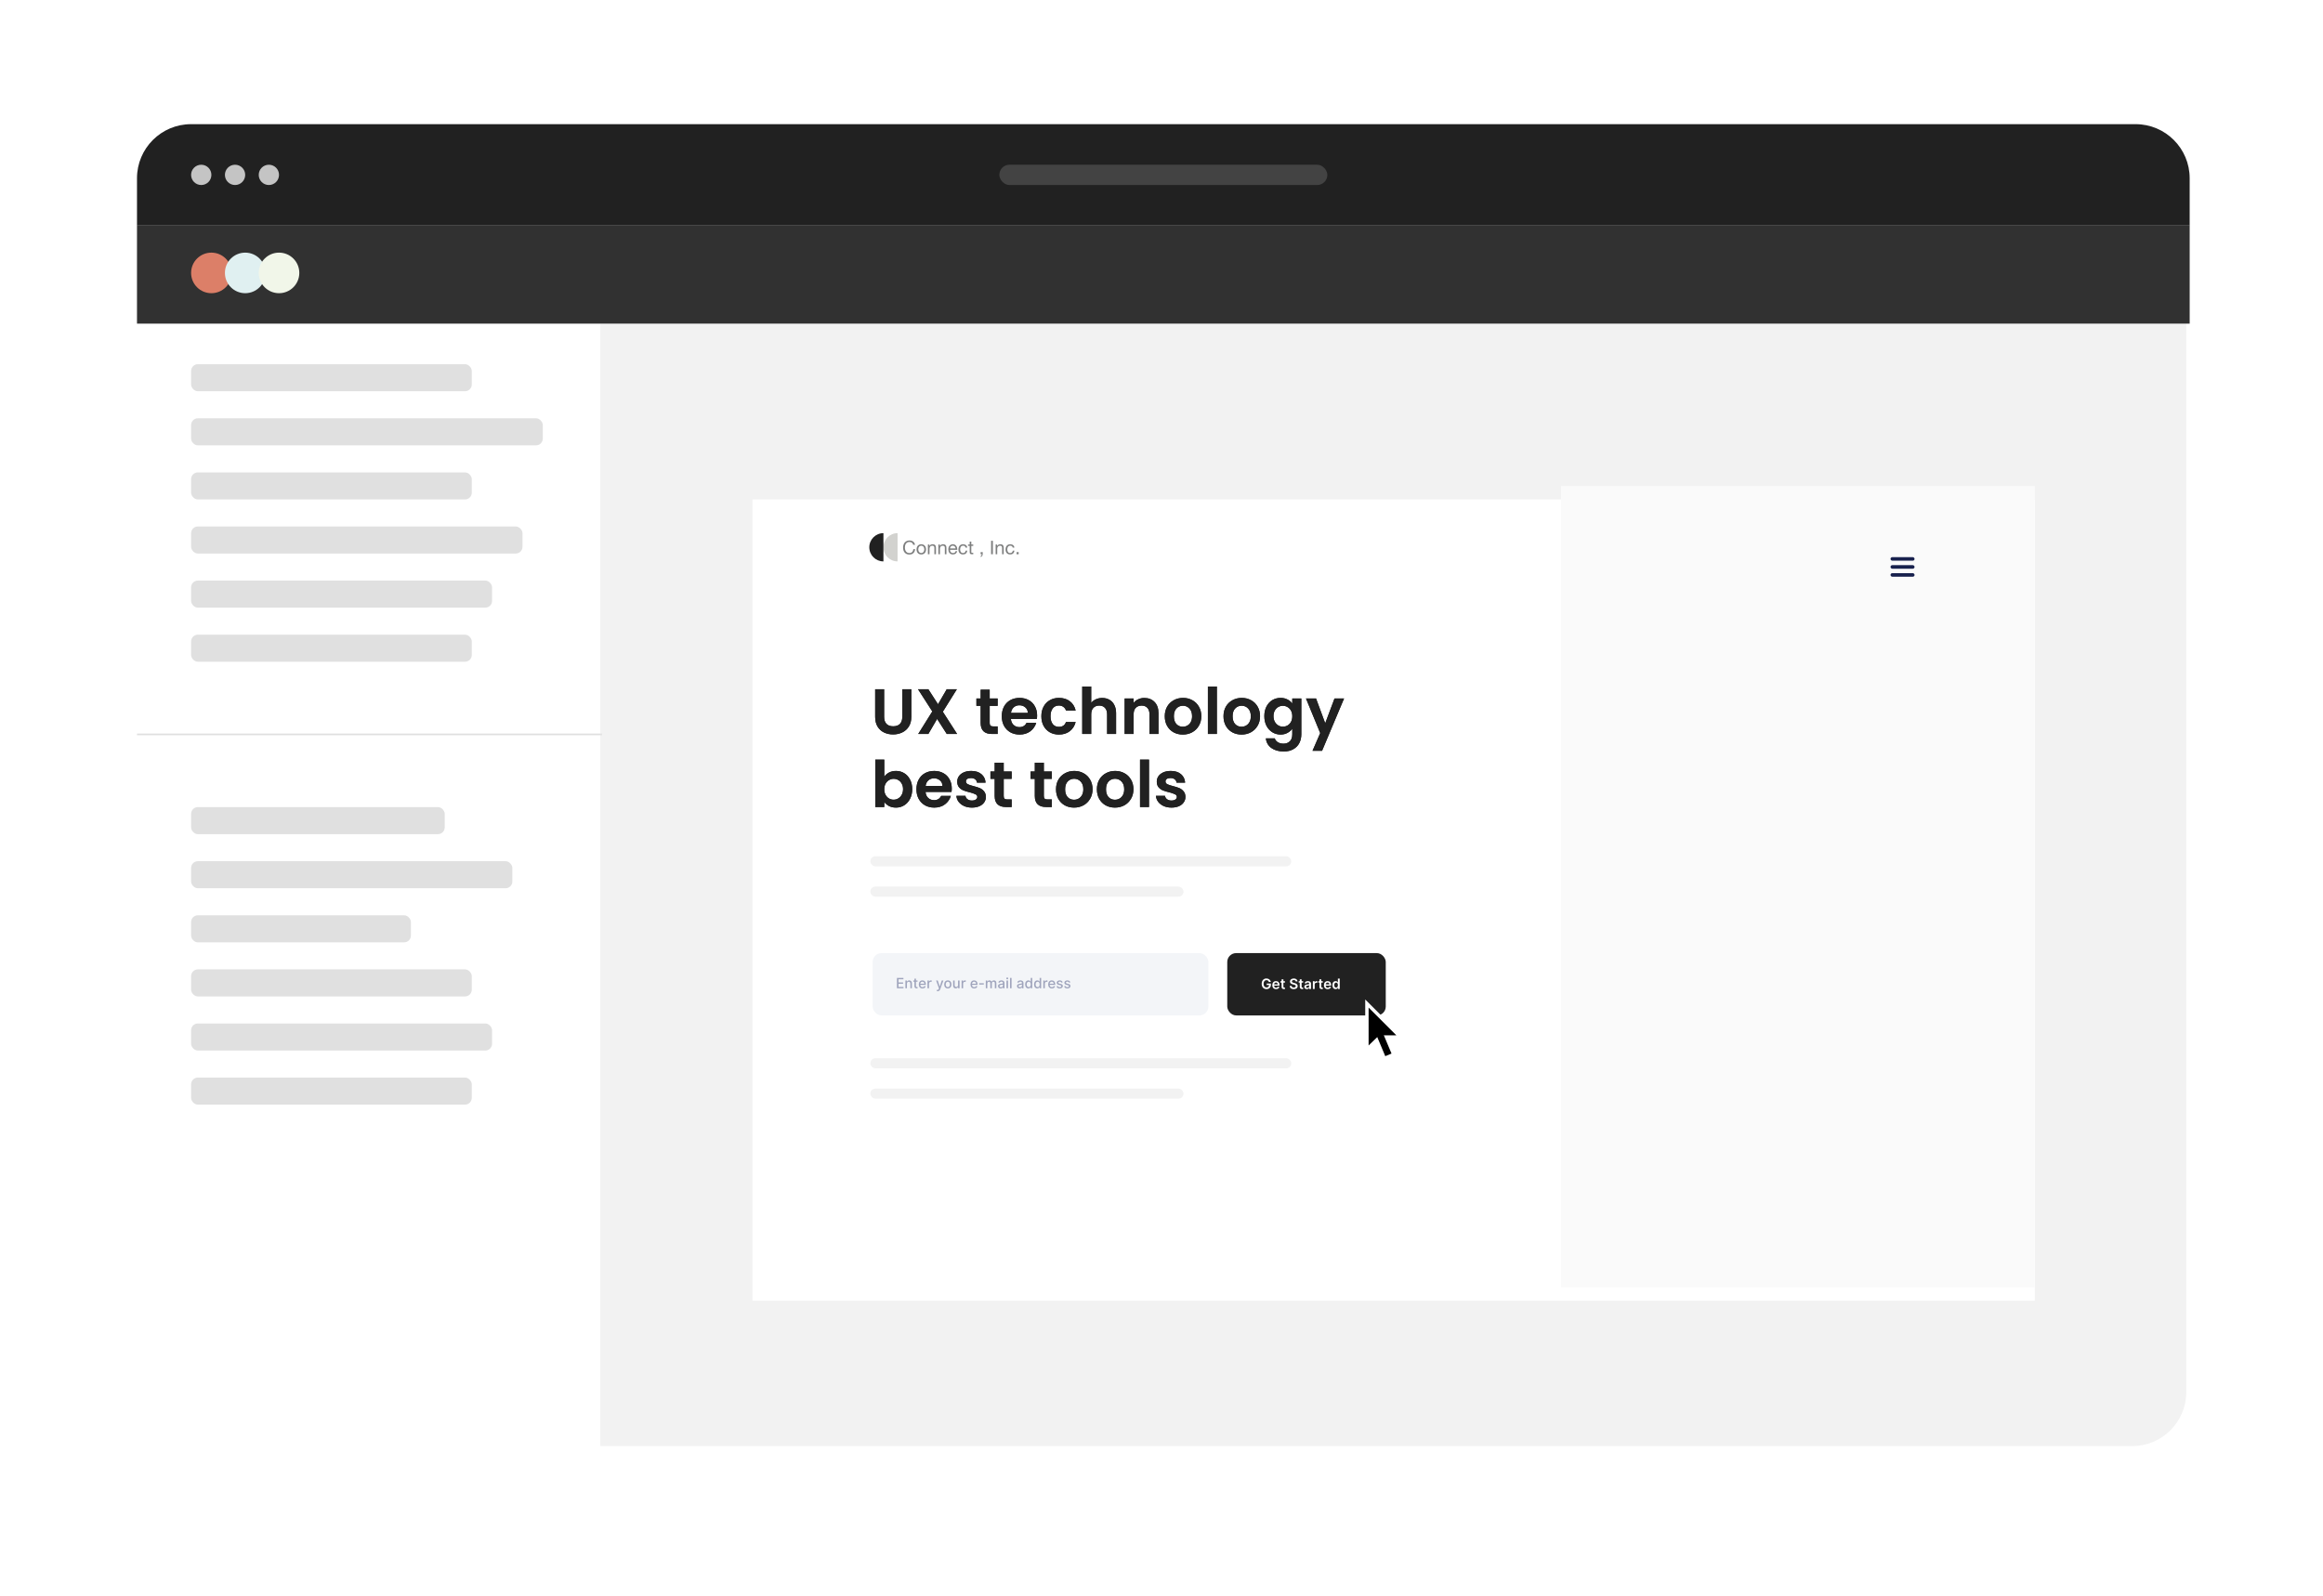 <svg width="636" height="437" viewBox="0 0 636 437" fill="none" xmlns="http://www.w3.org/2000/svg">
<g filter="url(#filter0_d)">
<rect x="37.505" y="34" width="561.065" height="362.1" rx="14.814" fill="white"/>
</g>
<path d="M37.506 48.814C37.506 40.632 44.138 34 52.319 34H584.683C592.865 34 599.497 40.632 599.497 48.814V61.776H37.506V48.814Z" fill="#212121"/>
<circle cx="55.097" cy="47.888" r="2.778" fill="#C4C4C4"/>
<circle cx="64.355" cy="47.888" r="2.778" fill="#C4C4C4"/>
<circle cx="73.614" cy="47.888" r="2.778" fill="#C4C4C4"/>
<rect x="52.319" y="99.735" width="76.846" height="7.407" rx="1.852" fill="#E0E0E0"/>
<rect x="52.319" y="221.022" width="69.439" height="7.407" rx="1.852" fill="#E0E0E0"/>
<rect x="52.319" y="114.549" width="96.288" height="7.407" rx="1.852" fill="#E0E0E0"/>
<rect x="52.319" y="235.835" width="87.956" height="7.407" rx="1.852" fill="#E0E0E0"/>
<rect x="52.319" y="129.363" width="76.846" height="7.407" rx="1.852" fill="#E0E0E0"/>
<rect x="52.319" y="250.649" width="60.18" height="7.407" rx="1.852" fill="#E0E0E0"/>
<rect x="52.319" y="144.176" width="90.733" height="7.407" rx="1.852" fill="#E0E0E0"/>
<rect x="52.319" y="265.463" width="76.846" height="7.407" rx="1.852" fill="#E0E0E0"/>
<rect x="52.319" y="158.99" width="82.401" height="7.407" rx="1.852" fill="#E0E0E0"/>
<rect x="52.319" y="280.276" width="82.401" height="7.407" rx="1.852" fill="#E0E0E0"/>
<rect x="52.319" y="173.803" width="76.846" height="7.407" rx="1.852" fill="#E0E0E0"/>
<rect x="52.319" y="295.09" width="76.846" height="7.407" rx="1.852" fill="#E0E0E0"/>
<path d="M164.347 88.625H598.57V381.194C598.57 389.375 591.938 396.007 583.757 396.007H164.347V88.625Z" fill="#F2F2F2"/>
<rect x="37.506" y="61.775" width="561.991" height="26.85" fill="#313131"/>
<circle cx="57.875" cy="74.737" r="5.555" fill="#DC7F68"/>
<circle cx="67.134" cy="74.737" r="5.555" fill="#E0F0F1"/>
<circle cx="76.392" cy="74.737" r="5.555" fill="#F1F6E9"/>
<rect x="273.598" y="45.11" width="89.808" height="5.555" rx="2.778" fill="#434343"/>
<path d="M37.506 201.116H164.81" stroke="#E0E0E0" stroke-width="0.463"/>
<g filter="url(#filter1_d)">
<rect x="206.009" y="133.065" width="351.082" height="219.426" fill="white"/>
</g>
<path d="M238 149.87C238 152.007 239.732 153.739 241.869 153.739V146C239.732 146 238 147.733 238 149.87Z" fill="#212121"/>
<path d="M241.869 149.869C241.869 152.006 243.601 153.738 245.738 153.738V146C243.601 146 241.869 147.732 241.869 149.869Z" fill="#212112" fill-opacity="0.2"/>
<path d="M250.02 149.2H250.511C250.483 149.004 250.425 148.832 250.335 148.684C250.246 148.533 250.134 148.407 250 148.308C249.866 148.208 249.713 148.132 249.541 148.081C249.369 148.029 249.186 148.003 248.994 148.003C248.712 148.003 248.461 148.055 248.241 148.158C248.024 148.258 247.842 148.395 247.694 148.571C247.549 148.746 247.439 148.953 247.364 149.19C247.288 149.424 247.25 149.675 247.25 149.943C247.25 150.211 247.285 150.462 247.353 150.696C247.426 150.93 247.532 151.133 247.673 151.305C247.814 151.477 247.991 151.613 248.205 151.713C248.418 151.809 248.667 151.857 248.953 151.857C249.424 151.857 249.795 151.728 250.067 151.47C250.339 151.212 250.499 150.851 250.547 150.387H250.057C250.046 150.538 250.015 150.679 249.964 150.81C249.912 150.94 249.84 151.054 249.747 151.15C249.658 151.243 249.549 151.317 249.422 151.372C249.298 151.424 249.156 151.449 248.994 151.449C248.774 151.449 248.585 151.408 248.426 151.326C248.268 151.243 248.137 151.133 248.034 150.995C247.935 150.854 247.861 150.691 247.812 150.505C247.764 150.316 247.74 150.117 247.74 149.907C247.74 149.714 247.764 149.529 247.812 149.35C247.861 149.171 247.935 149.013 248.034 148.875C248.137 148.734 248.266 148.622 248.421 148.54C248.579 148.457 248.769 148.416 248.989 148.416C249.247 148.416 249.468 148.481 249.654 148.612C249.843 148.743 249.965 148.939 250.02 149.2ZM251.401 150.443C251.401 150.282 251.422 150.139 251.463 150.015C251.508 149.888 251.568 149.781 251.644 149.695C251.72 149.609 251.807 149.544 251.907 149.499C252.01 149.455 252.118 149.432 252.232 149.432C252.345 149.432 252.452 149.455 252.552 149.499C252.655 149.544 252.744 149.609 252.82 149.695C252.896 149.781 252.954 149.888 252.996 150.015C253.04 150.139 253.063 150.282 253.063 150.443C253.063 150.605 253.04 150.75 252.996 150.877C252.954 151.001 252.896 151.105 252.82 151.191C252.744 151.274 252.655 151.338 252.552 151.382C252.452 151.427 252.345 151.449 252.232 151.449C252.118 151.449 252.01 151.427 251.907 151.382C251.807 151.338 251.72 151.274 251.644 151.191C251.568 151.105 251.508 151.001 251.463 150.877C251.422 150.75 251.401 150.605 251.401 150.443ZM250.937 150.443C250.937 150.639 250.965 150.822 251.02 150.99C251.075 151.159 251.157 151.307 251.267 151.434C251.377 151.558 251.513 151.656 251.675 151.728C251.836 151.797 252.022 151.831 252.232 151.831C252.445 151.831 252.631 151.797 252.789 151.728C252.951 151.656 253.087 151.558 253.197 151.434C253.307 151.307 253.389 151.159 253.444 150.99C253.499 150.822 253.527 150.639 253.527 150.443C253.527 150.247 253.499 150.065 253.444 149.897C253.389 149.725 253.307 149.577 253.197 149.453C253.087 149.326 252.951 149.226 252.789 149.154C252.631 149.081 252.445 149.045 252.232 149.045C252.022 149.045 251.836 149.081 251.675 149.154C251.513 149.226 251.377 149.326 251.267 149.453C251.157 149.577 251.075 149.725 251.02 149.897C250.965 150.065 250.937 150.247 250.937 150.443ZM254.044 149.107V151.774H254.482V150.268C254.482 150.148 254.498 150.038 254.529 149.938C254.563 149.835 254.613 149.745 254.678 149.67C254.744 149.594 254.825 149.535 254.921 149.494C255.021 149.453 255.138 149.432 255.272 149.432C255.44 149.432 255.573 149.48 255.669 149.577C255.765 149.673 255.813 149.804 255.813 149.969V151.774H256.252V150.02C256.252 149.876 256.236 149.745 256.205 149.628C256.178 149.508 256.128 149.405 256.056 149.319C255.984 149.233 255.889 149.166 255.772 149.118C255.655 149.069 255.509 149.045 255.334 149.045C254.938 149.045 254.649 149.207 254.467 149.53H254.457V149.107H254.044ZM256.91 149.107V151.774H257.349V150.268C257.349 150.148 257.364 150.038 257.395 149.938C257.43 149.835 257.48 149.745 257.545 149.67C257.61 149.594 257.691 149.535 257.788 149.494C257.887 149.453 258.004 149.432 258.138 149.432C258.307 149.432 258.439 149.48 258.536 149.577C258.632 149.673 258.68 149.804 258.68 149.969V151.774H259.118V150.02C259.118 149.876 259.103 149.745 259.072 149.628C259.045 149.508 258.995 149.405 258.922 149.319C258.85 149.233 258.756 149.166 258.639 149.118C258.522 149.069 258.376 149.045 258.2 149.045C257.805 149.045 257.516 149.207 257.334 149.53H257.323V149.107H256.91ZM261.629 150.185H260.097C260.104 150.082 260.126 149.986 260.164 149.897C260.202 149.804 260.253 149.723 260.319 149.654C260.384 149.585 260.462 149.532 260.551 149.494C260.644 149.453 260.747 149.432 260.86 149.432C260.971 149.432 261.07 149.453 261.16 149.494C261.253 149.532 261.332 149.585 261.397 149.654C261.466 149.719 261.519 149.799 261.557 149.891C261.598 149.984 261.622 150.082 261.629 150.185ZM262.052 150.928H261.619C261.581 151.104 261.502 151.234 261.382 151.32C261.265 151.406 261.113 151.449 260.928 151.449C260.783 151.449 260.658 151.425 260.551 151.377C260.444 151.329 260.357 151.265 260.288 151.186C260.219 151.104 260.169 151.011 260.138 150.908C260.107 150.801 260.094 150.689 260.097 150.572H262.093C262.1 150.411 262.085 150.241 262.047 150.062C262.013 149.883 261.947 149.718 261.851 149.566C261.758 149.415 261.633 149.291 261.474 149.195C261.32 149.095 261.124 149.045 260.886 149.045C260.704 149.045 260.535 149.08 260.381 149.149C260.229 149.217 260.097 149.314 259.983 149.437C259.873 149.561 259.787 149.707 259.726 149.876C259.664 150.044 259.633 150.23 259.633 150.433C259.64 150.636 259.669 150.823 259.72 150.995C259.775 151.167 259.856 151.315 259.963 151.439C260.069 151.563 260.2 151.659 260.355 151.728C260.513 151.797 260.699 151.831 260.912 151.831C261.215 151.831 261.466 151.755 261.665 151.604C261.865 151.453 261.994 151.228 262.052 150.928ZM264.359 149.964H264.813C264.796 149.805 264.754 149.67 264.689 149.556C264.624 149.439 264.539 149.343 264.436 149.267C264.336 149.192 264.219 149.137 264.085 149.102C263.955 149.064 263.814 149.045 263.662 149.045C263.453 149.045 263.269 149.083 263.11 149.159C262.952 149.231 262.82 149.333 262.713 149.463C262.61 149.59 262.533 149.742 262.481 149.917C262.429 150.089 262.404 150.275 262.404 150.474C262.404 150.674 262.429 150.858 262.481 151.026C262.536 151.191 262.615 151.334 262.718 151.455C262.825 151.575 262.956 151.668 263.11 151.733C263.269 151.798 263.449 151.831 263.652 151.831C263.992 151.831 264.261 151.742 264.457 151.563C264.656 151.384 264.78 151.13 264.828 150.799H264.379C264.352 151.006 264.276 151.166 264.152 151.279C264.032 151.393 263.864 151.449 263.647 151.449C263.509 151.449 263.391 151.422 263.291 151.367C263.191 151.312 263.11 151.24 263.048 151.15C262.986 151.057 262.94 150.952 262.909 150.835C262.882 150.719 262.868 150.598 262.868 150.474C262.868 150.34 262.882 150.211 262.909 150.087C262.937 149.96 262.981 149.848 263.043 149.752C263.109 149.656 263.195 149.578 263.301 149.52C263.408 149.462 263.54 149.432 263.698 149.432C263.884 149.432 264.032 149.479 264.142 149.572C264.252 149.664 264.324 149.795 264.359 149.964ZM265.928 149.107V148.308H265.489V149.107H265.035V149.494H265.489V151.191C265.489 151.315 265.501 151.415 265.525 151.491C265.549 151.566 265.585 151.625 265.634 151.666C265.685 151.707 265.751 151.737 265.83 151.754C265.912 151.768 266.01 151.774 266.124 151.774H266.459V151.387H266.258C266.189 151.387 266.132 151.386 266.088 151.382C266.046 151.375 266.014 151.363 265.99 151.346C265.965 151.329 265.948 151.305 265.938 151.274C265.931 151.243 265.928 151.202 265.928 151.15V149.494H266.459V149.107H265.928ZM268.48 151.202V151.774H268.784C268.788 151.816 268.784 151.86 268.774 151.909C268.767 151.957 268.752 152.003 268.728 152.048C268.704 152.096 268.671 152.139 268.63 152.177C268.592 152.218 268.544 152.249 268.485 152.27V152.528C268.685 152.469 268.829 152.369 268.918 152.228C269.008 152.087 269.053 151.919 269.053 151.723V151.202H268.48ZM271.346 148.091V151.774H271.837V148.091H271.346ZM272.589 149.107V151.774H273.027V150.268C273.027 150.148 273.043 150.038 273.074 149.938C273.108 149.835 273.158 149.745 273.223 149.67C273.289 149.594 273.369 149.535 273.466 149.494C273.565 149.453 273.682 149.432 273.816 149.432C273.985 149.432 274.117 149.48 274.214 149.577C274.31 149.673 274.358 149.804 274.358 149.969V151.774H274.797V150.02C274.797 149.876 274.781 149.745 274.75 149.628C274.723 149.508 274.673 149.405 274.601 149.319C274.528 149.233 274.434 149.166 274.317 149.118C274.2 149.069 274.054 149.045 273.878 149.045C273.483 149.045 273.194 149.207 273.012 149.53H273.001V149.107H272.589ZM277.266 149.964H277.72C277.703 149.805 277.662 149.67 277.596 149.556C277.531 149.439 277.447 149.343 277.343 149.267C277.244 149.192 277.127 149.137 276.993 149.102C276.862 149.064 276.721 149.045 276.57 149.045C276.36 149.045 276.176 149.083 276.018 149.159C275.859 149.231 275.727 149.333 275.62 149.463C275.517 149.59 275.44 149.742 275.388 149.917C275.337 150.089 275.311 150.275 275.311 150.474C275.311 150.674 275.337 150.858 275.388 151.026C275.443 151.191 275.522 151.334 275.626 151.455C275.732 151.575 275.863 151.668 276.018 151.733C276.176 151.798 276.356 151.831 276.559 151.831C276.9 151.831 277.168 151.742 277.364 151.563C277.564 151.384 277.687 151.13 277.736 150.799H277.287C277.259 151.006 277.184 151.166 277.06 151.279C276.939 151.393 276.771 151.449 276.554 151.449C276.417 151.449 276.298 151.422 276.198 151.367C276.098 151.312 276.018 151.24 275.956 151.15C275.894 151.057 275.847 150.952 275.816 150.835C275.789 150.719 275.775 150.598 275.775 150.474C275.775 150.34 275.789 150.211 275.816 150.087C275.844 149.96 275.889 149.848 275.951 149.752C276.016 149.656 276.102 149.578 276.208 149.52C276.315 149.462 276.448 149.432 276.606 149.432C276.791 149.432 276.939 149.479 277.049 149.572C277.159 149.664 277.232 149.795 277.266 149.964ZM278.324 151.202V151.774H278.897V151.202H278.324Z" fill="#7D7E7E"/>
<path d="M427.386 133.065H557.091V352.491H427.386V133.065Z" fill="#FAFAFA"/>
<rect x="238.916" y="261.003" width="91.915" height="17.067" rx="2.438" fill="#F3F5F8"/>
<path d="M245.568 270.635H247.363V270.267H245.996V269.398H247.253V269.031H245.996V268.167H247.346V267.798H245.568V270.635ZM248.299 269.372C248.299 269.033 248.507 268.839 248.795 268.839C249.076 268.839 249.246 269.023 249.246 269.332V270.635H249.661V269.282C249.661 268.756 249.371 268.48 248.936 268.48C248.616 268.48 248.407 268.628 248.309 268.854H248.282V268.508H247.885V270.635H248.299V269.372ZM251.209 268.508H250.773V267.998H250.359V268.508H250.047V268.84H250.359V270.097C250.357 270.483 250.653 270.67 250.979 270.663C251.111 270.662 251.2 270.637 251.248 270.619L251.173 270.277C251.146 270.282 251.094 270.295 251.028 270.295C250.894 270.295 250.773 270.25 250.773 270.011V268.84H251.209V268.508ZM252.562 270.678C253.026 270.678 253.354 270.45 253.448 270.104L253.056 270.033C252.981 270.234 252.801 270.336 252.566 270.336C252.211 270.336 251.973 270.106 251.962 269.696H253.475V269.549C253.475 268.781 253.015 268.48 252.533 268.48C251.94 268.48 251.549 268.932 251.549 269.585C251.549 270.246 251.934 270.678 252.562 270.678ZM251.963 269.386C251.98 269.084 252.199 268.822 252.535 268.822C252.857 268.822 253.067 269.06 253.069 269.386H251.963ZM253.934 270.635H254.348V269.336C254.348 269.058 254.563 268.857 254.857 268.857C254.943 268.857 255.04 268.872 255.073 268.882V268.486C255.031 268.48 254.95 268.476 254.897 268.476C254.648 268.476 254.434 268.617 254.357 268.846H254.335V268.508H253.934V270.635ZM256.726 271.433C257.068 271.433 257.284 271.255 257.407 270.919L258.287 268.512L257.839 268.508L257.3 270.159H257.278L256.739 268.508H256.296L257.075 270.663L257.023 270.805C256.918 271.087 256.77 271.111 256.543 271.048L256.443 271.388C256.493 271.41 256.601 271.433 256.726 271.433ZM259.497 270.678C260.097 270.678 260.489 270.239 260.489 269.581C260.489 268.919 260.097 268.48 259.497 268.48C258.897 268.48 258.505 268.919 258.505 269.581C258.505 270.239 258.897 270.678 259.497 270.678ZM259.498 270.331C259.106 270.331 258.924 269.989 258.924 269.58C258.924 269.173 259.106 268.826 259.498 268.826C259.888 268.826 260.071 269.173 260.071 269.58C260.071 269.989 259.888 270.331 259.498 270.331ZM262.299 269.753C262.301 270.115 262.032 270.286 261.799 270.286C261.543 270.286 261.365 270.101 261.365 269.811V268.508H260.951V269.861C260.951 270.389 261.241 270.663 261.649 270.663C261.969 270.663 262.187 270.494 262.285 270.267H262.307V270.635H262.715V268.508H262.299V269.753ZM263.271 270.635H263.685V269.336C263.685 269.058 263.9 268.857 264.194 268.857C264.28 268.857 264.377 268.872 264.41 268.882V268.486C264.368 268.48 264.287 268.476 264.234 268.476C263.985 268.476 263.771 268.617 263.694 268.846H263.672V268.508H263.271V270.635ZM266.718 270.678C267.182 270.678 267.51 270.45 267.604 270.104L267.212 270.033C267.138 270.234 266.957 270.336 266.722 270.336C266.367 270.336 266.129 270.106 266.118 269.696H267.631V269.549C267.631 268.781 267.171 268.48 266.689 268.48C266.096 268.48 265.705 268.932 265.705 269.585C265.705 270.246 266.09 270.678 266.718 270.678ZM266.119 269.386C266.136 269.084 266.355 268.822 266.691 268.822C267.013 268.822 267.223 269.06 267.225 269.386H266.119ZM269.344 269.257H268.086V269.616H269.344V269.257ZM269.896 270.635H270.31V269.324C270.31 269.037 270.511 268.837 270.747 268.837C270.976 268.837 271.136 268.99 271.136 269.221V270.635H271.549V269.279C271.549 269.023 271.705 268.837 271.975 268.837C272.194 268.837 272.374 268.959 272.374 269.247V270.635H272.788V269.209C272.788 268.722 272.517 268.48 272.132 268.48C271.826 268.48 271.596 268.627 271.493 268.854H271.471C271.378 268.621 271.183 268.48 270.899 268.48C270.618 268.48 270.409 268.62 270.32 268.854H270.294V268.508H269.896V270.635ZM273.963 270.683C274.315 270.683 274.513 270.504 274.592 270.345H274.608V270.635H275.013V269.223C275.013 268.603 274.525 268.48 274.187 268.48C273.802 268.48 273.447 268.635 273.309 269.023L273.698 269.112C273.759 268.961 273.914 268.815 274.193 268.815C274.46 268.815 274.597 268.955 274.597 269.196V269.206C274.597 269.357 274.442 269.354 274.06 269.398C273.657 269.446 273.244 269.551 273.244 270.034C273.244 270.453 273.558 270.683 273.963 270.683ZM274.053 270.35C273.819 270.35 273.65 270.245 273.65 270.04C273.65 269.818 273.846 269.739 274.086 269.707C274.22 269.689 274.539 269.653 274.599 269.594V269.868C274.599 270.12 274.398 270.35 274.053 270.35ZM275.564 270.635H275.979V268.508H275.564V270.635ZM275.774 268.179C275.916 268.179 276.035 268.069 276.035 267.933C276.035 267.797 275.916 267.685 275.774 267.685C275.63 267.685 275.512 267.797 275.512 267.933C275.512 268.069 275.63 268.179 275.774 268.179ZM276.95 267.798H276.536V270.635H276.95V267.798ZM279.159 270.683C279.511 270.683 279.709 270.504 279.788 270.345H279.804V270.635H280.209V269.223C280.209 268.603 279.721 268.48 279.383 268.48C278.998 268.48 278.644 268.635 278.505 269.023L278.894 269.112C278.955 268.961 279.11 268.815 279.389 268.815C279.656 268.815 279.793 268.955 279.793 269.196V269.206C279.793 269.357 279.638 269.354 279.256 269.398C278.853 269.446 278.44 269.551 278.44 270.034C278.44 270.453 278.754 270.683 279.159 270.683ZM279.249 270.35C279.015 270.35 278.846 270.245 278.846 270.04C278.846 269.818 279.043 269.739 279.282 269.707C279.417 269.689 279.735 269.653 279.795 269.594V269.868C279.795 270.12 279.594 270.35 279.249 270.35ZM281.557 270.677C281.945 270.677 282.097 270.44 282.172 270.304H282.207V270.635H282.611V267.798H282.197V268.853H282.172C282.097 268.721 281.956 268.48 281.56 268.48C281.046 268.48 280.668 268.886 280.668 269.576C280.668 270.264 281.04 270.677 281.557 270.677ZM281.649 270.324C281.279 270.324 281.086 269.998 281.086 269.572C281.086 269.149 281.275 268.832 281.649 268.832C282.01 268.832 282.204 269.127 282.204 269.572C282.204 270.019 282.006 270.324 281.649 270.324ZM283.999 270.677C284.387 270.677 284.539 270.44 284.614 270.304H284.649V270.635H285.053V267.798H284.639V268.853H284.614C284.539 268.721 284.398 268.48 284.002 268.48C283.488 268.48 283.11 268.886 283.11 269.576C283.11 270.264 283.482 270.677 283.999 270.677ZM284.09 270.324C283.721 270.324 283.528 269.998 283.528 269.572C283.528 269.149 283.716 268.832 284.09 268.832C284.452 268.832 284.646 269.127 284.646 269.572C284.646 270.019 284.448 270.324 284.09 270.324ZM285.644 270.635H286.059V269.336C286.059 269.058 286.273 268.857 286.567 268.857C286.653 268.857 286.75 268.872 286.783 268.882V268.486C286.742 268.48 286.66 268.476 286.607 268.476C286.358 268.476 286.144 268.617 286.067 268.846H286.045V268.508H285.644V270.635ZM287.982 270.678C288.446 270.678 288.775 270.45 288.869 270.104L288.477 270.033C288.402 270.234 288.222 270.336 287.987 270.336C287.632 270.336 287.394 270.106 287.383 269.696H288.895V269.549C288.895 268.781 288.435 268.48 287.953 268.48C287.36 268.48 286.97 268.932 286.97 269.585C286.97 270.246 287.355 270.678 287.982 270.678ZM287.384 269.386C287.401 269.084 287.619 268.822 287.956 268.822C288.277 268.822 288.488 269.06 288.489 269.386H287.384ZM290.949 269.027C290.863 268.696 290.604 268.48 290.144 268.48C289.664 268.48 289.323 268.734 289.323 269.11C289.323 269.412 289.506 269.613 289.905 269.702L290.265 269.781C290.47 269.827 290.566 269.918 290.566 270.051C290.566 270.216 290.39 270.345 290.118 270.345C289.87 270.345 289.711 270.238 289.661 270.029L289.261 270.09C289.33 270.466 289.643 270.678 290.121 270.678C290.635 270.678 290.991 270.406 290.991 270.02C290.991 269.72 290.8 269.534 290.409 269.444L290.071 269.367C289.837 269.311 289.736 269.232 289.737 269.088C289.736 268.925 289.913 268.808 290.149 268.808C290.406 268.808 290.525 268.951 290.574 269.094L290.949 269.027ZM293.041 269.027C292.955 268.696 292.696 268.48 292.236 268.48C291.755 268.48 291.414 268.734 291.414 269.11C291.414 269.412 291.597 269.613 291.996 269.702L292.356 269.781C292.561 269.827 292.657 269.918 292.657 270.051C292.657 270.216 292.481 270.345 292.21 270.345C291.962 270.345 291.802 270.238 291.752 270.029L291.352 270.09C291.421 270.466 291.734 270.678 292.212 270.678C292.726 270.678 293.082 270.406 293.082 270.02C293.082 269.72 292.891 269.534 292.5 269.444L292.162 269.367C291.928 269.311 291.827 269.232 291.829 269.088C291.827 268.925 292.005 268.808 292.24 268.808C292.498 268.808 292.617 268.951 292.665 269.094L293.041 269.027Z" fill="#9FA4BC"/>
<rect x="336.001" y="261.003" width="43.398" height="17.067" rx="2.438" fill="#212121"/>
<path d="M347.401 268.898H347.925C347.837 268.341 347.355 267.953 346.728 267.953C345.985 267.953 345.428 268.499 345.428 269.413C345.428 270.311 345.96 270.868 346.743 270.868C347.445 270.868 347.948 270.416 347.948 269.685V269.344H346.797V269.746H347.451C347.443 270.15 347.173 270.406 346.746 270.406C346.271 270.406 345.945 270.05 345.945 269.408C345.945 268.769 346.276 268.414 346.735 268.414C347.077 268.414 347.31 268.597 347.401 268.898ZM349.365 270.87C349.861 270.87 350.202 270.628 350.29 270.258L349.822 270.205C349.754 270.386 349.588 270.48 349.372 270.48C349.048 270.48 348.833 270.266 348.829 269.902H350.311V269.748C350.311 269.002 349.862 268.673 349.339 268.673C348.729 268.673 348.332 269.121 348.332 269.777C348.332 270.445 348.724 270.87 349.365 270.87ZM348.83 269.564C348.846 269.293 349.046 269.064 349.346 269.064C349.634 269.064 349.828 269.275 349.831 269.564H348.83ZM351.798 268.701H351.378V268.191H350.877V268.701H350.575V269.089H350.877V270.272C350.874 270.672 351.165 270.869 351.542 270.858C351.684 270.854 351.783 270.826 351.837 270.808L351.752 270.416C351.725 270.423 351.668 270.435 351.605 270.435C351.479 270.435 351.378 270.391 351.378 270.189V269.089H351.798V268.701ZM354.749 268.772H355.243C355.234 268.292 354.825 267.953 354.221 267.953C353.625 267.953 353.178 268.288 353.179 268.79C353.179 269.197 353.469 269.431 353.936 269.552L354.259 269.635C354.565 269.712 354.767 269.808 354.768 270.028C354.767 270.271 354.537 270.433 354.202 270.433C353.88 270.433 353.631 270.289 353.61 269.991H353.105C353.125 270.555 353.545 270.872 354.206 270.872C354.886 270.872 355.281 270.532 355.282 270.032C355.281 269.541 354.875 269.316 354.448 269.215L354.182 269.149C353.95 269.093 353.698 268.995 353.7 268.758C353.702 268.545 353.893 268.388 354.214 268.388C354.52 268.388 354.723 268.531 354.749 268.772ZM356.781 268.701H356.361V268.191H355.86V268.701H355.558V269.089H355.86V270.272C355.857 270.672 356.148 270.869 356.524 270.858C356.667 270.854 356.766 270.826 356.82 270.808L356.735 270.416C356.707 270.423 356.651 270.435 356.588 270.435C356.462 270.435 356.361 270.391 356.361 270.189V269.089H356.781V268.701ZM357.812 270.872C358.146 270.872 358.346 270.715 358.437 270.537H358.454V270.829H358.936V269.405C358.936 268.842 358.477 268.673 358.071 268.673C357.624 268.673 357.281 268.873 357.17 269.261L357.638 269.327C357.688 269.182 357.829 269.057 358.074 269.057C358.307 269.057 358.434 269.176 358.434 269.385V269.394C358.434 269.538 358.283 269.545 357.908 269.585C357.495 269.629 357.1 269.753 357.1 270.232C357.1 270.65 357.407 270.872 357.812 270.872ZM357.943 270.503C357.733 270.503 357.584 270.408 357.584 270.223C357.584 270.031 357.751 269.951 357.976 269.919C358.108 269.901 358.371 269.867 358.436 269.815V270.066C358.436 270.302 358.245 270.503 357.943 270.503ZM359.44 270.829H359.942V269.578C359.942 269.308 360.145 269.117 360.421 269.117C360.505 269.117 360.611 269.132 360.654 269.146V268.684C360.608 268.676 360.529 268.671 360.474 268.671C360.23 268.671 360.026 268.809 359.949 269.056H359.926V268.701H359.44V270.829ZM362.164 268.701H361.744V268.191H361.242V268.701H360.94V269.089H361.242V270.272C361.24 270.672 361.531 270.869 361.907 270.858C362.05 270.854 362.148 270.826 362.202 270.808L362.118 270.416C362.09 270.423 362.033 270.435 361.971 270.435C361.845 270.435 361.744 270.391 361.744 270.189V269.089H362.164V268.701ZM363.502 270.87C363.998 270.87 364.339 270.628 364.427 270.258L363.959 270.205C363.891 270.386 363.725 270.48 363.509 270.48C363.185 270.48 362.97 270.266 362.966 269.902H364.448V269.748C364.448 269.002 363.999 268.673 363.476 268.673C362.866 268.673 362.469 269.121 362.469 269.777C362.469 270.445 362.861 270.87 363.502 270.87ZM362.967 269.564C362.983 269.293 363.183 269.064 363.483 269.064C363.771 269.064 363.965 269.275 363.968 269.564H362.967ZM365.662 270.866C366.028 270.866 366.193 270.649 366.272 270.494H366.302V270.829H366.795V267.992H366.292V269.053H366.272C366.195 268.899 366.039 268.673 365.663 268.673C365.172 268.673 364.785 269.058 364.785 269.768C364.785 270.469 365.161 270.866 365.662 270.866ZM365.802 270.455C365.471 270.455 365.296 270.164 365.296 269.765C365.296 269.369 365.468 269.085 365.802 269.085C366.125 269.085 366.302 269.352 366.302 269.765C366.302 270.178 366.122 270.455 365.802 270.455Z" fill="white"/>
<path d="M242.064 188.747V196.33C242.064 197.161 242.281 197.799 242.714 198.244C243.147 198.677 243.755 198.893 244.539 198.893C245.335 198.893 245.95 198.677 246.383 198.244C246.816 197.799 247.032 197.161 247.032 196.33V188.747H249.507V196.313C249.507 197.354 249.279 198.238 248.823 198.963C248.378 199.677 247.775 200.216 247.015 200.578C246.266 200.941 245.429 201.123 244.504 201.123C243.592 201.123 242.761 200.941 242.012 200.578C241.274 200.216 240.689 199.677 240.256 198.963C239.823 198.238 239.607 197.354 239.607 196.313V188.747H242.064ZM259.219 201L256.569 196.875L254.164 201H251.39L255.252 194.821L251.338 188.747H254.164L256.814 192.855L259.202 188.747H261.975L258.131 194.908L262.046 201H259.219ZM270.96 193.293V197.998C270.96 198.326 271.036 198.566 271.188 198.718C271.352 198.858 271.621 198.928 271.996 198.928H273.137V201H271.592C269.521 201 268.485 199.993 268.485 197.98V193.293H267.326V191.275H268.485V188.87H270.96V191.275H273.137V193.293H270.96ZM283.945 195.927C283.945 196.278 283.921 196.594 283.875 196.875H276.765C276.824 197.577 277.069 198.127 277.502 198.525C277.935 198.923 278.468 199.121 279.1 199.121C280.013 199.121 280.662 198.729 281.048 197.945H283.699C283.418 198.882 282.88 199.654 282.084 200.262C281.288 200.859 280.311 201.158 279.153 201.158C278.216 201.158 277.374 200.953 276.625 200.543C275.887 200.122 275.308 199.531 274.887 198.77C274.477 198.01 274.272 197.132 274.272 196.137C274.272 195.131 274.477 194.247 274.887 193.487C275.296 192.726 275.87 192.141 276.607 191.731C277.344 191.322 278.193 191.117 279.153 191.117C280.077 191.117 280.902 191.316 281.628 191.714C282.365 192.112 282.933 192.679 283.33 193.416C283.74 194.142 283.945 194.979 283.945 195.927ZM281.399 195.224C281.388 194.593 281.16 194.089 280.715 193.715C280.27 193.329 279.726 193.136 279.082 193.136C278.474 193.136 277.959 193.323 277.538 193.697C277.128 194.06 276.876 194.569 276.783 195.224H281.399ZM285.107 196.137C285.107 195.131 285.311 194.253 285.721 193.504C286.131 192.743 286.698 192.158 287.424 191.749C288.149 191.327 288.98 191.117 289.916 191.117C291.122 191.117 292.117 191.421 292.901 192.03C293.696 192.626 294.229 193.469 294.498 194.557H291.847C291.707 194.136 291.467 193.808 291.128 193.574C290.8 193.329 290.39 193.206 289.899 193.206C289.197 193.206 288.641 193.463 288.231 193.978C287.822 194.481 287.617 195.201 287.617 196.137C287.617 197.062 287.822 197.782 288.231 198.296C288.641 198.8 289.197 199.051 289.899 199.051C290.894 199.051 291.543 198.607 291.847 197.717H294.498C294.229 198.77 293.696 199.607 292.901 200.227C292.105 200.848 291.11 201.158 289.916 201.158C288.98 201.158 288.149 200.953 287.424 200.543C286.698 200.122 286.131 199.537 285.721 198.788C285.311 198.027 285.107 197.144 285.107 196.137ZM301.775 191.134C302.513 191.134 303.168 191.298 303.741 191.626C304.315 191.942 304.76 192.416 305.076 193.048C305.403 193.668 305.567 194.417 305.567 195.295V201H303.109V195.628C303.109 194.856 302.916 194.265 302.53 193.855C302.144 193.434 301.617 193.223 300.95 193.223C300.272 193.223 299.733 193.434 299.335 193.855C298.949 194.265 298.756 194.856 298.756 195.628V201H296.298V188.01H298.756V192.486C299.072 192.065 299.493 191.737 300.02 191.503C300.547 191.257 301.132 191.134 301.775 191.134ZM313.293 191.134C314.452 191.134 315.388 191.503 316.102 192.24C316.816 192.966 317.173 193.984 317.173 195.295V201H314.715V195.628C314.715 194.856 314.522 194.265 314.136 193.855C313.75 193.434 313.223 193.223 312.556 193.223C311.877 193.223 311.339 193.434 310.941 193.855C310.555 194.265 310.362 194.856 310.362 195.628V201H307.904V191.275H310.362V192.486C310.689 192.065 311.105 191.737 311.608 191.503C312.123 191.257 312.685 191.134 313.293 191.134ZM323.828 201.158C322.892 201.158 322.049 200.953 321.3 200.543C320.551 200.122 319.96 199.531 319.527 198.77C319.106 198.01 318.895 197.132 318.895 196.137C318.895 195.143 319.112 194.265 319.545 193.504C319.99 192.743 320.592 192.158 321.353 191.749C322.114 191.327 322.962 191.117 323.898 191.117C324.834 191.117 325.683 191.327 326.444 191.749C327.204 192.158 327.801 192.743 328.234 193.504C328.679 194.265 328.901 195.143 328.901 196.137C328.901 197.132 328.673 198.01 328.217 198.77C327.772 199.531 327.163 200.122 326.391 200.543C325.63 200.953 324.776 201.158 323.828 201.158ZM323.828 199.016C324.273 199.016 324.688 198.911 325.074 198.7C325.472 198.478 325.788 198.15 326.022 197.717C326.256 197.284 326.373 196.758 326.373 196.137C326.373 195.213 326.128 194.505 325.636 194.013C325.156 193.51 324.565 193.258 323.863 193.258C323.161 193.258 322.57 193.51 322.09 194.013C321.622 194.505 321.388 195.213 321.388 196.137C321.388 197.062 321.616 197.776 322.073 198.279C322.541 198.77 323.126 199.016 323.828 199.016ZM333.161 188.01V201H330.704V188.01H333.161ZM339.908 201.158C338.972 201.158 338.129 200.953 337.38 200.543C336.631 200.122 336.04 199.531 335.607 198.77C335.186 198.01 334.975 197.132 334.975 196.137C334.975 195.143 335.192 194.265 335.625 193.504C336.069 192.743 336.672 192.158 337.433 191.749C338.193 191.327 339.042 191.117 339.978 191.117C340.914 191.117 341.763 191.327 342.523 191.749C343.284 192.158 343.881 192.743 344.314 193.504C344.759 194.265 344.981 195.143 344.981 196.137C344.981 197.132 344.753 198.01 344.296 198.77C343.852 199.531 343.243 200.122 342.471 200.543C341.71 200.953 340.856 201.158 339.908 201.158ZM339.908 199.016C340.353 199.016 340.768 198.911 341.154 198.7C341.552 198.478 341.868 198.15 342.102 197.717C342.336 197.284 342.453 196.758 342.453 196.137C342.453 195.213 342.207 194.505 341.716 194.013C341.236 193.51 340.645 193.258 339.943 193.258C339.241 193.258 338.65 193.51 338.17 194.013C337.702 194.505 337.468 195.213 337.468 196.137C337.468 197.062 337.696 197.776 338.152 198.279C338.621 198.77 339.206 199.016 339.908 199.016ZM350.593 191.117C351.319 191.117 351.956 191.263 352.506 191.556C353.056 191.837 353.489 192.205 353.805 192.662V191.275H356.281V201.07C356.281 201.971 356.099 202.773 355.736 203.475C355.374 204.189 354.829 204.75 354.104 205.16C353.378 205.581 352.501 205.792 351.471 205.792C350.09 205.792 348.955 205.47 348.065 204.827C347.187 204.183 346.69 203.305 346.573 202.193H349.013C349.142 202.638 349.417 202.989 349.838 203.247C350.271 203.516 350.792 203.65 351.4 203.65C352.114 203.65 352.694 203.434 353.138 203.001C353.583 202.58 353.805 201.936 353.805 201.07V199.56C353.489 200.017 353.051 200.397 352.489 200.701C351.939 201.006 351.307 201.158 350.593 201.158C349.774 201.158 349.025 200.947 348.346 200.526C347.667 200.104 347.129 199.514 346.731 198.753C346.345 197.98 346.152 197.097 346.152 196.102C346.152 195.119 346.345 194.247 346.731 193.487C347.129 192.726 347.661 192.141 348.328 191.731C349.007 191.322 349.762 191.117 350.593 191.117ZM353.805 196.137C353.805 195.54 353.688 195.031 353.454 194.61C353.22 194.177 352.904 193.849 352.506 193.627C352.108 193.393 351.681 193.276 351.225 193.276C350.769 193.276 350.347 193.387 349.961 193.609C349.575 193.832 349.259 194.16 349.013 194.593C348.779 195.014 348.662 195.517 348.662 196.102C348.662 196.687 348.779 197.202 349.013 197.647C349.259 198.08 349.575 198.413 349.961 198.648C350.359 198.882 350.78 198.999 351.225 198.999C351.681 198.999 352.108 198.887 352.506 198.665C352.904 198.431 353.22 198.103 353.454 197.682C353.688 197.249 353.805 196.734 353.805 196.137ZM367.984 191.275L361.963 205.599H359.348L361.454 200.754L357.557 191.275H360.313L362.824 198.068L365.369 191.275H367.984ZM242.099 212.697C242.415 212.229 242.848 211.848 243.398 211.556C243.96 211.263 244.598 211.117 245.312 211.117C246.143 211.117 246.892 211.322 247.559 211.731C248.238 212.141 248.77 212.726 249.156 213.487C249.554 214.236 249.753 215.107 249.753 216.102C249.753 217.097 249.554 217.98 249.156 218.753C248.77 219.514 248.238 220.104 247.559 220.526C246.892 220.947 246.143 221.158 245.312 221.158C244.586 221.158 243.949 221.017 243.398 220.736C242.86 220.444 242.427 220.069 242.099 219.613V221H239.642V208.01H242.099V212.697ZM247.243 216.102C247.243 215.517 247.12 215.014 246.874 214.593C246.64 214.16 246.324 213.832 245.926 213.609C245.54 213.387 245.119 213.276 244.662 213.276C244.218 213.276 243.796 213.393 243.398 213.627C243.012 213.849 242.696 214.177 242.451 214.61C242.217 215.043 242.099 215.552 242.099 216.137C242.099 216.722 242.217 217.231 242.451 217.664C242.696 218.097 243.012 218.431 243.398 218.665C243.796 218.887 244.218 218.999 244.662 218.999C245.119 218.999 245.54 218.882 245.926 218.648C246.324 218.413 246.64 218.08 246.874 217.647C247.12 217.214 247.243 216.699 247.243 216.102ZM260.579 215.927C260.579 216.278 260.556 216.594 260.509 216.875H253.4C253.458 217.577 253.704 218.127 254.137 218.525C254.57 218.923 255.102 219.121 255.734 219.121C256.647 219.121 257.297 218.729 257.683 217.945H260.334C260.053 218.882 259.514 219.654 258.719 220.262C257.923 220.859 256.946 221.158 255.787 221.158C254.851 221.158 254.008 220.953 253.259 220.543C252.522 220.122 251.943 219.531 251.521 218.77C251.112 218.01 250.907 217.132 250.907 216.137C250.907 215.131 251.112 214.247 251.521 213.487C251.931 212.726 252.504 212.141 253.242 211.731C253.979 211.322 254.827 211.117 255.787 211.117C256.712 211.117 257.537 211.316 258.262 211.714C258.999 212.112 259.567 212.679 259.965 213.416C260.375 214.142 260.579 214.979 260.579 215.927ZM258.034 215.224C258.022 214.593 257.794 214.089 257.349 213.715C256.905 213.329 256.36 213.136 255.717 213.136C255.108 213.136 254.593 213.323 254.172 213.697C253.762 214.06 253.511 214.569 253.417 215.224H258.034ZM266.095 221.158C265.299 221.158 264.585 221.017 263.953 220.736C263.321 220.444 262.818 220.052 262.443 219.56C262.081 219.069 261.882 218.525 261.846 217.928H264.322C264.368 218.302 264.55 218.612 264.866 218.858C265.193 219.104 265.597 219.227 266.077 219.227C266.545 219.227 266.908 219.133 267.165 218.946C267.435 218.759 267.569 218.519 267.569 218.226C267.569 217.91 267.405 217.676 267.078 217.524C266.762 217.36 266.253 217.185 265.55 216.997C264.825 216.822 264.228 216.64 263.76 216.453C263.303 216.266 262.906 215.979 262.566 215.593C262.239 215.207 262.075 214.686 262.075 214.031C262.075 213.492 262.227 213.001 262.531 212.556C262.847 212.112 263.292 211.76 263.865 211.503C264.45 211.246 265.135 211.117 265.919 211.117C267.078 211.117 268.002 211.409 268.693 211.994C269.383 212.568 269.763 213.346 269.834 214.329H267.481C267.446 213.943 267.282 213.639 266.99 213.416C266.709 213.182 266.329 213.065 265.849 213.065C265.404 213.065 265.059 213.147 264.813 213.311C264.579 213.475 264.462 213.703 264.462 213.996C264.462 214.323 264.626 214.575 264.954 214.75C265.281 214.914 265.79 215.084 266.481 215.26C267.183 215.435 267.762 215.616 268.219 215.804C268.675 215.991 269.067 216.284 269.395 216.681C269.734 217.068 269.91 217.583 269.921 218.226C269.921 218.788 269.763 219.291 269.447 219.736C269.143 220.181 268.698 220.532 268.113 220.789C267.54 221.035 266.867 221.158 266.095 221.158ZM274.8 213.293V217.998C274.8 218.326 274.876 218.566 275.028 218.718C275.192 218.858 275.461 218.928 275.836 218.928H276.977V221H275.432C273.361 221 272.325 219.993 272.325 217.98V213.293H271.166V211.275H272.325V208.87H274.8V211.275H276.977V213.293H274.8ZM285.789 213.293V217.998C285.789 218.326 285.865 218.566 286.017 218.718C286.181 218.858 286.45 218.928 286.824 218.928H287.965V221H286.42C284.349 221 283.313 219.993 283.313 217.98V213.293H282.155V211.275H283.313V208.87H285.789V211.275H287.965V213.293H285.789ZM294.051 221.158C293.115 221.158 292.272 220.953 291.523 220.543C290.774 220.122 290.183 219.531 289.75 218.77C289.329 218.01 289.118 217.132 289.118 216.137C289.118 215.143 289.335 214.265 289.768 213.504C290.213 212.743 290.815 212.158 291.576 211.749C292.337 211.327 293.185 211.117 294.121 211.117C295.058 211.117 295.906 211.327 296.667 211.749C297.427 212.158 298.024 212.743 298.457 213.504C298.902 214.265 299.124 215.143 299.124 216.137C299.124 217.132 298.896 218.01 298.44 218.77C297.995 219.531 297.386 220.122 296.614 220.543C295.853 220.953 294.999 221.158 294.051 221.158ZM294.051 219.016C294.496 219.016 294.911 218.911 295.297 218.7C295.695 218.478 296.011 218.15 296.245 217.717C296.479 217.284 296.597 216.758 296.597 216.137C296.597 215.213 296.351 214.505 295.859 214.013C295.379 213.51 294.788 213.258 294.086 213.258C293.384 213.258 292.793 213.51 292.313 214.013C291.845 214.505 291.611 215.213 291.611 216.137C291.611 217.062 291.839 217.776 292.296 218.279C292.764 218.77 293.349 219.016 294.051 219.016ZM305.245 221.158C304.309 221.158 303.467 220.953 302.718 220.543C301.969 220.122 301.378 219.531 300.945 218.77C300.523 218.01 300.313 217.132 300.313 216.137C300.313 215.143 300.529 214.265 300.962 213.504C301.407 212.743 302.01 212.158 302.77 211.749C303.531 211.327 304.379 211.117 305.316 211.117C306.252 211.117 307.1 211.327 307.861 211.749C308.622 212.158 309.218 212.743 309.651 213.504C310.096 214.265 310.318 215.143 310.318 216.137C310.318 217.132 310.09 218.01 309.634 218.77C309.189 219.531 308.581 220.122 307.808 220.543C307.048 220.953 306.193 221.158 305.245 221.158ZM305.245 219.016C305.69 219.016 306.105 218.911 306.492 218.7C306.89 218.478 307.206 218.15 307.44 217.717C307.674 217.284 307.791 216.758 307.791 216.137C307.791 215.213 307.545 214.505 307.053 214.013C306.574 213.51 305.983 213.258 305.28 213.258C304.578 213.258 303.987 213.51 303.507 214.013C303.039 214.505 302.805 215.213 302.805 216.137C302.805 217.062 303.034 217.776 303.49 218.279C303.958 218.77 304.543 219.016 305.245 219.016ZM314.579 208.01V221H312.121V208.01H314.579ZM320.728 221.158C319.933 221.158 319.219 221.017 318.587 220.736C317.955 220.444 317.452 220.052 317.077 219.56C316.714 219.069 316.515 218.525 316.48 217.928H318.955C319.002 218.302 319.184 218.612 319.5 218.858C319.827 219.104 320.231 219.227 320.711 219.227C321.179 219.227 321.542 219.133 321.799 218.946C322.068 218.759 322.203 218.519 322.203 218.226C322.203 217.91 322.039 217.676 321.711 217.524C321.395 217.36 320.886 217.185 320.184 216.997C319.459 216.822 318.862 216.64 318.394 216.453C317.937 216.266 317.539 215.979 317.2 215.593C316.872 215.207 316.708 214.686 316.708 214.031C316.708 213.492 316.861 213.001 317.165 212.556C317.481 212.112 317.926 211.76 318.499 211.503C319.084 211.246 319.769 211.117 320.553 211.117C321.711 211.117 322.636 211.409 323.326 211.994C324.017 212.568 324.397 213.346 324.467 214.329H322.115C322.08 213.943 321.916 213.639 321.624 213.416C321.343 213.182 320.962 213.065 320.483 213.065C320.038 213.065 319.693 213.147 319.447 213.311C319.213 213.475 319.096 213.703 319.096 213.996C319.096 214.323 319.26 214.575 319.587 214.75C319.915 214.914 320.424 215.084 321.115 215.26C321.817 215.435 322.396 215.616 322.852 215.804C323.309 215.991 323.701 216.284 324.029 216.681C324.368 217.068 324.543 217.583 324.555 218.226C324.555 218.788 324.397 219.291 324.081 219.736C323.777 220.181 323.332 220.532 322.747 220.789C322.174 221.035 321.501 221.158 320.728 221.158Z" fill="#212121"/>
<path d="M242.064 188.747V196.33C242.064 197.161 242.281 197.799 242.714 198.244C243.147 198.677 243.755 198.893 244.539 198.893C245.335 198.893 245.95 198.677 246.383 198.244C246.816 197.799 247.032 197.161 247.032 196.33V188.747H249.507V196.313C249.507 197.354 249.279 198.238 248.823 198.963C248.378 199.677 247.775 200.216 247.015 200.578C246.266 200.941 245.429 201.123 244.504 201.123C243.592 201.123 242.761 200.941 242.012 200.578C241.274 200.216 240.689 199.677 240.256 198.963C239.823 198.238 239.607 197.354 239.607 196.313V188.747H242.064ZM259.219 201L256.569 196.875L254.164 201H251.39L255.252 194.821L251.338 188.747H254.164L256.814 192.855L259.202 188.747H261.975L258.131 194.908L262.046 201H259.219ZM270.96 193.293V197.998C270.96 198.326 271.036 198.566 271.188 198.718C271.352 198.858 271.621 198.928 271.996 198.928H273.137V201H271.592C269.521 201 268.485 199.993 268.485 197.98V193.293H267.326V191.275H268.485V188.87H270.96V191.275H273.137V193.293H270.96ZM283.945 195.927C283.945 196.278 283.921 196.594 283.875 196.875H276.765C276.824 197.577 277.069 198.127 277.502 198.525C277.935 198.923 278.468 199.121 279.1 199.121C280.013 199.121 280.662 198.729 281.048 197.945H283.699C283.418 198.882 282.88 199.654 282.084 200.262C281.288 200.859 280.311 201.158 279.153 201.158C278.216 201.158 277.374 200.953 276.625 200.543C275.887 200.122 275.308 199.531 274.887 198.77C274.477 198.01 274.272 197.132 274.272 196.137C274.272 195.131 274.477 194.247 274.887 193.487C275.296 192.726 275.87 192.141 276.607 191.731C277.344 191.322 278.193 191.117 279.153 191.117C280.077 191.117 280.902 191.316 281.628 191.714C282.365 192.112 282.933 192.679 283.33 193.416C283.74 194.142 283.945 194.979 283.945 195.927ZM281.399 195.224C281.388 194.593 281.16 194.089 280.715 193.715C280.27 193.329 279.726 193.136 279.082 193.136C278.474 193.136 277.959 193.323 277.538 193.697C277.128 194.06 276.876 194.569 276.783 195.224H281.399ZM285.107 196.137C285.107 195.131 285.311 194.253 285.721 193.504C286.131 192.743 286.698 192.158 287.424 191.749C288.149 191.327 288.98 191.117 289.916 191.117C291.122 191.117 292.117 191.421 292.901 192.03C293.696 192.626 294.229 193.469 294.498 194.557H291.847C291.707 194.136 291.467 193.808 291.128 193.574C290.8 193.329 290.39 193.206 289.899 193.206C289.197 193.206 288.641 193.463 288.231 193.978C287.822 194.481 287.617 195.201 287.617 196.137C287.617 197.062 287.822 197.782 288.231 198.296C288.641 198.8 289.197 199.051 289.899 199.051C290.894 199.051 291.543 198.607 291.847 197.717H294.498C294.229 198.77 293.696 199.607 292.901 200.227C292.105 200.848 291.11 201.158 289.916 201.158C288.98 201.158 288.149 200.953 287.424 200.543C286.698 200.122 286.131 199.537 285.721 198.788C285.311 198.027 285.107 197.144 285.107 196.137ZM301.775 191.134C302.513 191.134 303.168 191.298 303.741 191.626C304.315 191.942 304.76 192.416 305.076 193.048C305.403 193.668 305.567 194.417 305.567 195.295V201H303.109V195.628C303.109 194.856 302.916 194.265 302.53 193.855C302.144 193.434 301.617 193.223 300.95 193.223C300.272 193.223 299.733 193.434 299.335 193.855C298.949 194.265 298.756 194.856 298.756 195.628V201H296.298V188.01H298.756V192.486C299.072 192.065 299.493 191.737 300.02 191.503C300.547 191.257 301.132 191.134 301.775 191.134ZM313.293 191.134C314.452 191.134 315.388 191.503 316.102 192.24C316.816 192.966 317.173 193.984 317.173 195.295V201H314.715V195.628C314.715 194.856 314.522 194.265 314.136 193.855C313.75 193.434 313.223 193.223 312.556 193.223C311.877 193.223 311.339 193.434 310.941 193.855C310.555 194.265 310.362 194.856 310.362 195.628V201H307.904V191.275H310.362V192.486C310.689 192.065 311.105 191.737 311.608 191.503C312.123 191.257 312.685 191.134 313.293 191.134ZM323.828 201.158C322.892 201.158 322.049 200.953 321.3 200.543C320.551 200.122 319.96 199.531 319.527 198.77C319.106 198.01 318.895 197.132 318.895 196.137C318.895 195.143 319.112 194.265 319.545 193.504C319.99 192.743 320.592 192.158 321.353 191.749C322.114 191.327 322.962 191.117 323.898 191.117C324.834 191.117 325.683 191.327 326.444 191.749C327.204 192.158 327.801 192.743 328.234 193.504C328.679 194.265 328.901 195.143 328.901 196.137C328.901 197.132 328.673 198.01 328.217 198.77C327.772 199.531 327.163 200.122 326.391 200.543C325.63 200.953 324.776 201.158 323.828 201.158ZM323.828 199.016C324.273 199.016 324.688 198.911 325.074 198.7C325.472 198.478 325.788 198.15 326.022 197.717C326.256 197.284 326.373 196.758 326.373 196.137C326.373 195.213 326.128 194.505 325.636 194.013C325.156 193.51 324.565 193.258 323.863 193.258C323.161 193.258 322.57 193.51 322.09 194.013C321.622 194.505 321.388 195.213 321.388 196.137C321.388 197.062 321.616 197.776 322.073 198.279C322.541 198.77 323.126 199.016 323.828 199.016ZM333.161 188.01V201H330.704V188.01H333.161ZM339.908 201.158C338.972 201.158 338.129 200.953 337.38 200.543C336.631 200.122 336.04 199.531 335.607 198.77C335.186 198.01 334.975 197.132 334.975 196.137C334.975 195.143 335.192 194.265 335.625 193.504C336.069 192.743 336.672 192.158 337.433 191.749C338.193 191.327 339.042 191.117 339.978 191.117C340.914 191.117 341.763 191.327 342.523 191.749C343.284 192.158 343.881 192.743 344.314 193.504C344.759 194.265 344.981 195.143 344.981 196.137C344.981 197.132 344.753 198.01 344.296 198.77C343.852 199.531 343.243 200.122 342.471 200.543C341.71 200.953 340.856 201.158 339.908 201.158ZM339.908 199.016C340.353 199.016 340.768 198.911 341.154 198.7C341.552 198.478 341.868 198.15 342.102 197.717C342.336 197.284 342.453 196.758 342.453 196.137C342.453 195.213 342.207 194.505 341.716 194.013C341.236 193.51 340.645 193.258 339.943 193.258C339.241 193.258 338.65 193.51 338.17 194.013C337.702 194.505 337.468 195.213 337.468 196.137C337.468 197.062 337.696 197.776 338.152 198.279C338.621 198.77 339.206 199.016 339.908 199.016ZM350.593 191.117C351.319 191.117 351.956 191.263 352.506 191.556C353.056 191.837 353.489 192.205 353.805 192.662V191.275H356.281V201.07C356.281 201.971 356.099 202.773 355.736 203.475C355.374 204.189 354.829 204.75 354.104 205.16C353.378 205.581 352.501 205.792 351.471 205.792C350.09 205.792 348.955 205.47 348.065 204.827C347.187 204.183 346.69 203.305 346.573 202.193H349.013C349.142 202.638 349.417 202.989 349.838 203.247C350.271 203.516 350.792 203.65 351.4 203.65C352.114 203.65 352.694 203.434 353.138 203.001C353.583 202.58 353.805 201.936 353.805 201.07V199.56C353.489 200.017 353.051 200.397 352.489 200.701C351.939 201.006 351.307 201.158 350.593 201.158C349.774 201.158 349.025 200.947 348.346 200.526C347.667 200.104 347.129 199.514 346.731 198.753C346.345 197.98 346.152 197.097 346.152 196.102C346.152 195.119 346.345 194.247 346.731 193.487C347.129 192.726 347.661 192.141 348.328 191.731C349.007 191.322 349.762 191.117 350.593 191.117ZM353.805 196.137C353.805 195.54 353.688 195.031 353.454 194.61C353.22 194.177 352.904 193.849 352.506 193.627C352.108 193.393 351.681 193.276 351.225 193.276C350.769 193.276 350.347 193.387 349.961 193.609C349.575 193.832 349.259 194.16 349.013 194.593C348.779 195.014 348.662 195.517 348.662 196.102C348.662 196.687 348.779 197.202 349.013 197.647C349.259 198.08 349.575 198.413 349.961 198.648C350.359 198.882 350.78 198.999 351.225 198.999C351.681 198.999 352.108 198.887 352.506 198.665C352.904 198.431 353.22 198.103 353.454 197.682C353.688 197.249 353.805 196.734 353.805 196.137ZM367.984 191.275L361.963 205.599H359.348L361.454 200.754L357.557 191.275H360.313L362.824 198.068L365.369 191.275H367.984ZM242.099 212.697C242.415 212.229 242.848 211.848 243.398 211.556C243.96 211.263 244.598 211.117 245.312 211.117C246.143 211.117 246.892 211.322 247.559 211.731C248.238 212.141 248.77 212.726 249.156 213.487C249.554 214.236 249.753 215.107 249.753 216.102C249.753 217.097 249.554 217.98 249.156 218.753C248.77 219.514 248.238 220.104 247.559 220.526C246.892 220.947 246.143 221.158 245.312 221.158C244.586 221.158 243.949 221.017 243.398 220.736C242.86 220.444 242.427 220.069 242.099 219.613V221H239.642V208.01H242.099V212.697ZM247.243 216.102C247.243 215.517 247.12 215.014 246.874 214.593C246.64 214.16 246.324 213.832 245.926 213.609C245.54 213.387 245.119 213.276 244.662 213.276C244.218 213.276 243.796 213.393 243.398 213.627C243.012 213.849 242.696 214.177 242.451 214.61C242.217 215.043 242.099 215.552 242.099 216.137C242.099 216.722 242.217 217.231 242.451 217.664C242.696 218.097 243.012 218.431 243.398 218.665C243.796 218.887 244.218 218.999 244.662 218.999C245.119 218.999 245.54 218.882 245.926 218.648C246.324 218.413 246.64 218.08 246.874 217.647C247.12 217.214 247.243 216.699 247.243 216.102ZM260.579 215.927C260.579 216.278 260.556 216.594 260.509 216.875H253.4C253.458 217.577 253.704 218.127 254.137 218.525C254.57 218.923 255.102 219.121 255.734 219.121C256.647 219.121 257.297 218.729 257.683 217.945H260.334C260.053 218.882 259.514 219.654 258.719 220.262C257.923 220.859 256.946 221.158 255.787 221.158C254.851 221.158 254.008 220.953 253.259 220.543C252.522 220.122 251.943 219.531 251.521 218.77C251.112 218.01 250.907 217.132 250.907 216.137C250.907 215.131 251.112 214.247 251.521 213.487C251.931 212.726 252.504 212.141 253.242 211.731C253.979 211.322 254.827 211.117 255.787 211.117C256.712 211.117 257.537 211.316 258.262 211.714C258.999 212.112 259.567 212.679 259.965 213.416C260.375 214.142 260.579 214.979 260.579 215.927ZM258.034 215.224C258.022 214.593 257.794 214.089 257.349 213.715C256.905 213.329 256.36 213.136 255.717 213.136C255.108 213.136 254.593 213.323 254.172 213.697C253.762 214.06 253.511 214.569 253.417 215.224H258.034ZM266.095 221.158C265.299 221.158 264.585 221.017 263.953 220.736C263.321 220.444 262.818 220.052 262.443 219.56C262.081 219.069 261.882 218.525 261.846 217.928H264.322C264.368 218.302 264.55 218.612 264.866 218.858C265.193 219.104 265.597 219.227 266.077 219.227C266.545 219.227 266.908 219.133 267.165 218.946C267.435 218.759 267.569 218.519 267.569 218.226C267.569 217.91 267.405 217.676 267.078 217.524C266.762 217.36 266.253 217.185 265.55 216.997C264.825 216.822 264.228 216.64 263.76 216.453C263.303 216.266 262.906 215.979 262.566 215.593C262.239 215.207 262.075 214.686 262.075 214.031C262.075 213.492 262.227 213.001 262.531 212.556C262.847 212.112 263.292 211.76 263.865 211.503C264.45 211.246 265.135 211.117 265.919 211.117C267.078 211.117 268.002 211.409 268.693 211.994C269.383 212.568 269.763 213.346 269.834 214.329H267.481C267.446 213.943 267.282 213.639 266.99 213.416C266.709 213.182 266.329 213.065 265.849 213.065C265.404 213.065 265.059 213.147 264.813 213.311C264.579 213.475 264.462 213.703 264.462 213.996C264.462 214.323 264.626 214.575 264.954 214.75C265.281 214.914 265.79 215.084 266.481 215.26C267.183 215.435 267.762 215.616 268.219 215.804C268.675 215.991 269.067 216.284 269.395 216.681C269.734 217.068 269.91 217.583 269.921 218.226C269.921 218.788 269.763 219.291 269.447 219.736C269.143 220.181 268.698 220.532 268.113 220.789C267.54 221.035 266.867 221.158 266.095 221.158ZM274.8 213.293V217.998C274.8 218.326 274.876 218.566 275.028 218.718C275.192 218.858 275.461 218.928 275.836 218.928H276.977V221H275.432C273.361 221 272.325 219.993 272.325 217.98V213.293H271.166V211.275H272.325V208.87H274.8V211.275H276.977V213.293H274.8ZM285.789 213.293V217.998C285.789 218.326 285.865 218.566 286.017 218.718C286.181 218.858 286.45 218.928 286.824 218.928H287.965V221H286.42C284.349 221 283.313 219.993 283.313 217.98V213.293H282.155V211.275H283.313V208.87H285.789V211.275H287.965V213.293H285.789ZM294.051 221.158C293.115 221.158 292.272 220.953 291.523 220.543C290.774 220.122 290.183 219.531 289.75 218.77C289.329 218.01 289.118 217.132 289.118 216.137C289.118 215.143 289.335 214.265 289.768 213.504C290.213 212.743 290.815 212.158 291.576 211.749C292.337 211.327 293.185 211.117 294.121 211.117C295.058 211.117 295.906 211.327 296.667 211.749C297.427 212.158 298.024 212.743 298.457 213.504C298.902 214.265 299.124 215.143 299.124 216.137C299.124 217.132 298.896 218.01 298.44 218.77C297.995 219.531 297.386 220.122 296.614 220.543C295.853 220.953 294.999 221.158 294.051 221.158ZM294.051 219.016C294.496 219.016 294.911 218.911 295.297 218.7C295.695 218.478 296.011 218.15 296.245 217.717C296.479 217.284 296.597 216.758 296.597 216.137C296.597 215.213 296.351 214.505 295.859 214.013C295.379 213.51 294.788 213.258 294.086 213.258C293.384 213.258 292.793 213.51 292.313 214.013C291.845 214.505 291.611 215.213 291.611 216.137C291.611 217.062 291.839 217.776 292.296 218.279C292.764 218.77 293.349 219.016 294.051 219.016ZM305.245 221.158C304.309 221.158 303.467 220.953 302.718 220.543C301.969 220.122 301.378 219.531 300.945 218.77C300.523 218.01 300.313 217.132 300.313 216.137C300.313 215.143 300.529 214.265 300.962 213.504C301.407 212.743 302.01 212.158 302.77 211.749C303.531 211.327 304.379 211.117 305.316 211.117C306.252 211.117 307.1 211.327 307.861 211.749C308.622 212.158 309.218 212.743 309.651 213.504C310.096 214.265 310.318 215.143 310.318 216.137C310.318 217.132 310.09 218.01 309.634 218.77C309.189 219.531 308.581 220.122 307.808 220.543C307.048 220.953 306.193 221.158 305.245 221.158ZM305.245 219.016C305.69 219.016 306.105 218.911 306.492 218.7C306.89 218.478 307.206 218.15 307.44 217.717C307.674 217.284 307.791 216.758 307.791 216.137C307.791 215.213 307.545 214.505 307.053 214.013C306.574 213.51 305.983 213.258 305.28 213.258C304.578 213.258 303.987 213.51 303.507 214.013C303.039 214.505 302.805 215.213 302.805 216.137C302.805 217.062 303.034 217.776 303.49 218.279C303.958 218.77 304.543 219.016 305.245 219.016ZM314.579 208.01V221H312.121V208.01H314.579ZM320.728 221.158C319.933 221.158 319.219 221.017 318.587 220.736C317.955 220.444 317.452 220.052 317.077 219.56C316.714 219.069 316.515 218.525 316.48 217.928H318.955C319.002 218.302 319.184 218.612 319.5 218.858C319.827 219.104 320.231 219.227 320.711 219.227C321.179 219.227 321.542 219.133 321.799 218.946C322.068 218.759 322.203 218.519 322.203 218.226C322.203 217.91 322.039 217.676 321.711 217.524C321.395 217.36 320.886 217.185 320.184 216.997C319.459 216.822 318.862 216.64 318.394 216.453C317.937 216.266 317.539 215.979 317.2 215.593C316.872 215.207 316.708 214.686 316.708 214.031C316.708 213.492 316.861 213.001 317.165 212.556C317.481 212.112 317.926 211.76 318.499 211.503C319.084 211.246 319.769 211.117 320.553 211.117C321.711 211.117 322.636 211.409 323.326 211.994C324.017 212.568 324.397 213.346 324.467 214.329H322.115C322.08 213.943 321.916 213.639 321.624 213.416C321.343 213.182 320.962 213.065 320.483 213.065C320.038 213.065 319.693 213.147 319.447 213.311C319.213 213.475 319.096 213.703 319.096 213.996C319.096 214.323 319.26 214.575 319.587 214.75C319.915 214.914 320.424 215.084 321.115 215.26C321.817 215.435 322.396 215.616 322.852 215.804C323.309 215.991 323.701 216.284 324.029 216.681C324.368 217.068 324.543 217.583 324.555 218.226C324.555 218.788 324.397 219.291 324.081 219.736C323.777 220.181 323.332 220.532 322.747 220.789C322.174 221.035 321.501 221.158 320.728 221.158Z" fill="#212121"/>
<rect x="517.592" y="152.57" width="6.583" height="0.975" rx="0.488" fill="#18214D"/>
<rect x="517.592" y="154.763" width="6.583" height="0.975" rx="0.488" fill="#18214D"/>
<rect x="517.592" y="156.958" width="6.583" height="0.975" rx="0.488" fill="#18214D"/>
<rect x="238.282" y="234.48" width="115.245" height="2.766" rx="1.383" fill="#F2F2F2"/>
<rect x="238.282" y="289.799" width="115.245" height="2.766" rx="1.383" fill="#F2F2F2"/>
<rect x="238.282" y="242.779" width="85.742" height="2.766" rx="1.383" fill="#F2F2F2"/>
<rect x="238.282" y="298.095" width="85.742" height="2.766" rx="1.383" fill="#F2F2F2"/>
<path d="M373.776 288.516V273.702L384.516 284.442H378.22L377.85 284.535L373.776 288.516Z" fill="white"/>
<path d="M382.202 289.164L378.869 290.553L374.518 280.276L377.943 278.887L382.202 289.164Z" fill="white"/>
<path d="M378.106 281.682L376.398 282.399L379.266 289.228L380.973 288.512L378.106 281.682Z" fill="black"/>
<path d="M374.702 275.924V286.294L377.48 283.609L377.85 283.516H382.294L374.702 275.924Z" fill="black"/>
<defs>
<filter id="filter0_d" x="0.471" y="0.669" width="635.133" height="436.168" filterUnits="userSpaceOnUse" color-interpolation-filters="sRGB">
<feFlood flood-opacity="0" result="BackgroundImageFix"/>
<feColorMatrix in="SourceAlpha" type="matrix" values="0 0 0 0 0 0 0 0 0 0 0 0 0 0 0 0 0 0 127 0"/>
<feOffset dy="3.703"/>
<feGaussianBlur stdDeviation="18.517"/>
<feColorMatrix type="matrix" values="0 0 0 0 0 0 0 0 0 0 0 0 0 0 0 0 0 0 0.05 0"/>
<feBlend mode="normal" in2="BackgroundImageFix" result="effect1_dropShadow"/>
<feBlend mode="normal" in="SourceGraphic" in2="effect1_dropShadow" result="shape"/>
</filter>
<filter id="filter1_d" x="168.975" y="99.734" width="425.15" height="293.494" filterUnits="userSpaceOnUse" color-interpolation-filters="sRGB">
<feFlood flood-opacity="0" result="BackgroundImageFix"/>
<feColorMatrix in="SourceAlpha" type="matrix" values="0 0 0 0 0 0 0 0 0 0 0 0 0 0 0 0 0 0 127 0"/>
<feOffset dy="3.703"/>
<feGaussianBlur stdDeviation="18.517"/>
<feColorMatrix type="matrix" values="0 0 0 0 0 0 0 0 0 0 0 0 0 0 0 0 0 0 0.05 0"/>
<feBlend mode="normal" in2="BackgroundImageFix" result="effect1_dropShadow"/>
<feBlend mode="normal" in="SourceGraphic" in2="effect1_dropShadow" result="shape"/>
</filter>
</defs>
</svg>
